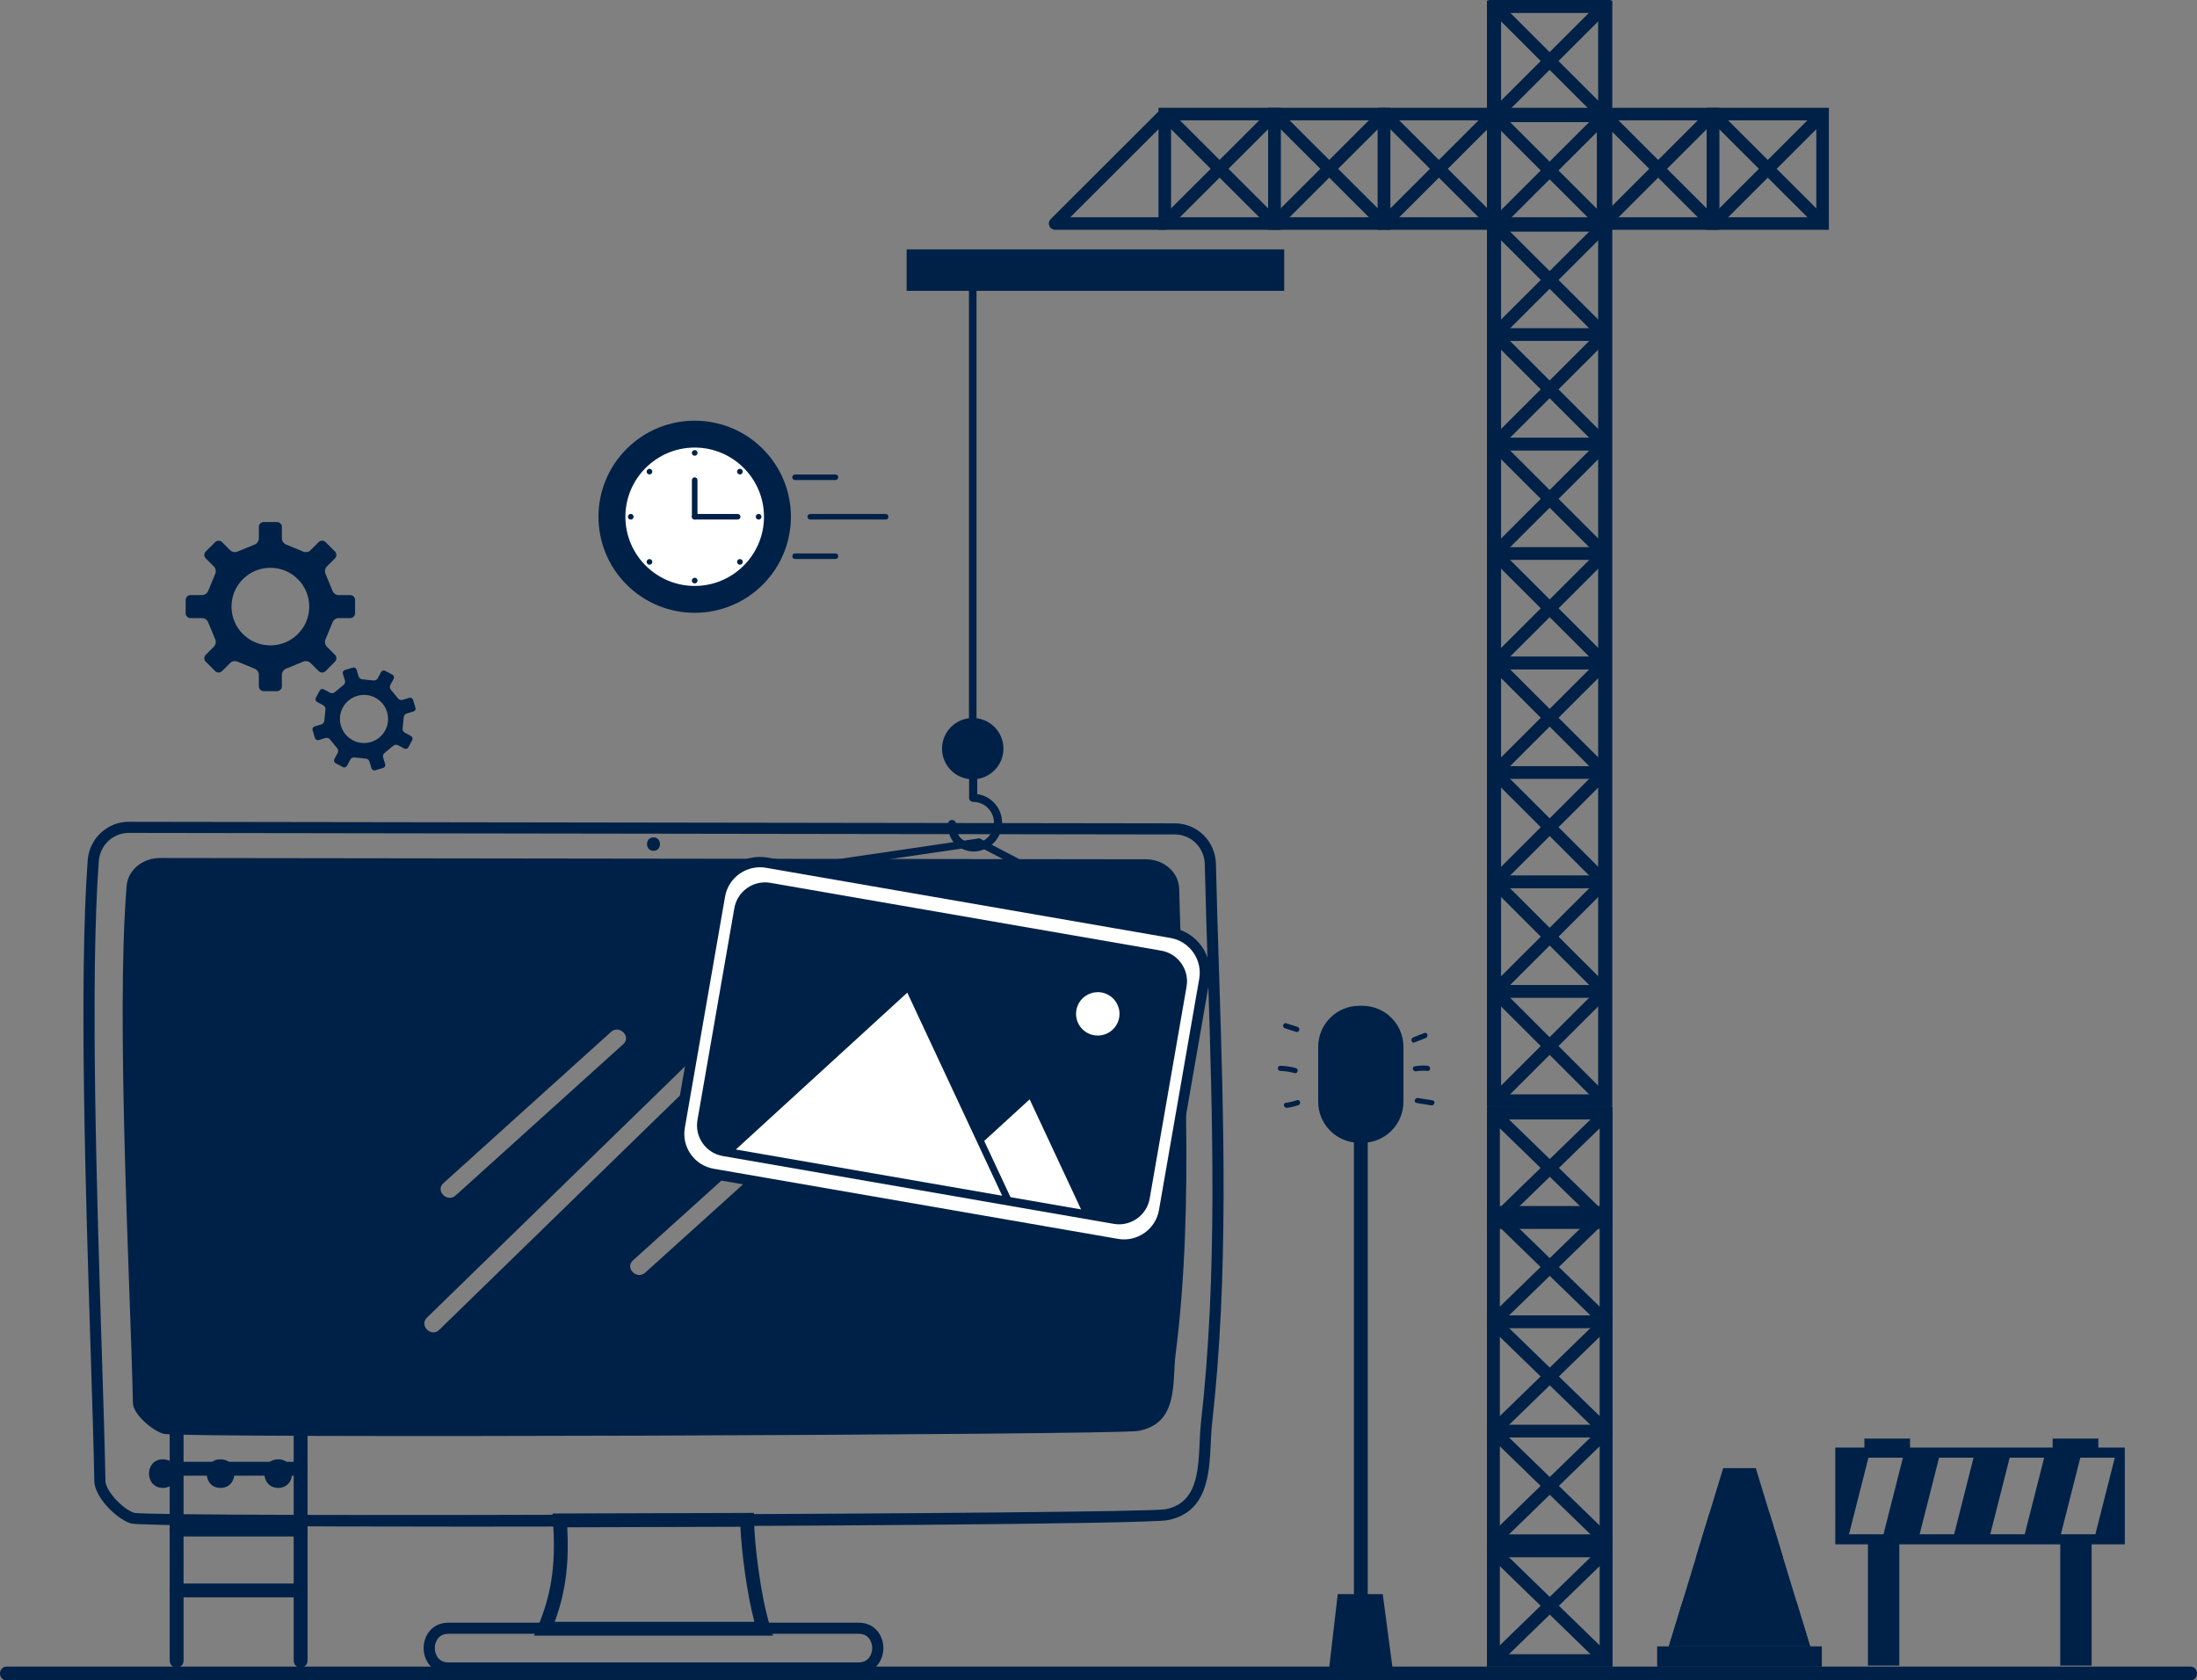 <svg width="400" height="306" viewBox="0 0 400 306" fill="none" xmlns="http://www.w3.org/2000/svg">
<rect x="0" y="0" width="400" height="306" fill="#808080" stroke="none"/>
<g clip-path="url(#clip0_2914_10096)">
<path d="M140.747 297.847H97.23L97.968 296.098C100.822 289.339 101.117 283.552 100.683 276.941L100.595 275.603L137.284 275.491L137.293 276.744C137.325 281.018 138.483 290.724 140.225 296.206L140.747 297.847ZM100.986 295.329H137.347C135.947 290.043 134.994 282.404 134.806 278.018L103.278 278.115C103.577 283.977 103.218 289.311 100.986 295.329Z" fill="#002147"/>
<path d="M84.72 277.994C51.683 277.994 24.92 277.813 23.744 277.395C20.917 276.388 17.221 272.476 17.17 269.699C17.063 263.689 16.805 255.504 16.505 246.023C15.6 217.443 14.362 178.302 15.968 156.643C16.262 152.697 19.526 149.647 23.428 149.647H23.555L214.026 149.929C218.054 149.998 221.284 153.245 221.379 157.32C221.525 163.647 221.731 170.113 221.938 176.667C222.811 204.105 223.711 232.48 220.668 259.312C220.547 260.37 220.495 261.538 220.441 262.749C220.183 268.378 219.865 275.385 212.597 276.816C209.045 277.516 138.553 277.995 84.719 277.995L84.72 277.994ZM23.444 151.67C20.583 151.67 18.204 153.902 17.989 156.79C16.391 178.342 17.627 217.422 18.529 245.957C18.83 255.444 19.09 263.638 19.197 269.662C19.229 271.414 22.161 274.68 24.424 275.486C28.48 276.312 207.549 275.702 212.204 274.828C217.91 273.704 218.167 268.087 218.414 262.653C218.471 261.396 218.528 260.181 218.651 259.079C221.678 232.396 220.779 204.095 219.91 176.727C219.702 170.168 219.496 163.697 219.349 157.365C219.281 154.381 216.929 152.004 213.995 151.952L23.534 151.67H23.442H23.444Z" fill="#002147"/>
<path d="M156.316 304.74H81.647C78.683 304.74 77.132 302.413 77.132 300.114C77.132 297.815 78.683 295.482 81.647 295.482H156.316C159.28 295.482 160.83 297.809 160.83 300.108C160.83 302.407 159.28 304.74 156.316 304.74ZM81.647 297.506C79.684 297.506 79.161 299.146 79.161 300.114C79.161 301.083 79.684 302.716 81.647 302.716H156.316C158.278 302.716 158.801 301.077 158.801 300.108C158.801 299.14 158.278 297.506 156.316 297.506H81.647Z" fill="#002147"/>
<path d="M29.644 270.938C32.997 270.938 33.003 265.734 29.644 265.734C26.284 265.734 26.284 270.938 29.644 270.938Z" fill="#002147"/>
<path d="M40.15 270.938C43.504 270.938 43.51 265.734 40.15 265.734C36.791 265.734 36.791 270.938 40.15 270.938Z" fill="#002147"/>
<path d="M50.657 270.938C54.011 270.938 54.017 265.734 50.657 265.734C47.298 265.734 47.298 270.938 50.657 270.938Z" fill="#002147"/>
<path d="M118.98 154.928C120.553 154.928 120.556 152.486 118.98 152.486C117.404 152.486 117.404 154.928 118.98 154.928Z" fill="#002147"/>
<path d="M329.567 299.794H303.837L313.734 267.34H319.67L329.567 299.794Z" fill="#002147"/>
<path d="M331.693 299.794H301.711V303.501H331.693V299.794Z" fill="#002147"/>
<path d="M306.311 291.682L303.837 299.794H329.567L327.093 291.682H306.311Z" fill="#002147"/>
<path d="M308.785 283.567H324.619L322.146 275.455H311.26L308.785 283.567Z" fill="#002147"/>
<path d="M340.089 303.293H345.799V281.219H375.105V303.293H380.815V281.219H386.862V263.594H382.039V261.965H373.72V263.594H347.758V261.965H339.439V263.594H334.145V281.219H340.092V303.293H340.089ZM385.017 265.435V265.508L381.498 279.378H375.218L378.755 265.435H385.017ZM368.639 279.378H362.36L365.896 265.435H372.176L368.639 279.378ZM355.781 279.378H349.501L353.039 265.435H359.319L355.782 279.378H355.781ZM340.179 265.435H346.459L342.922 279.378H336.642L340.179 265.435Z" fill="#002147"/>
<path d="M59.275 122.199L60.985 120.491C61.334 120.145 61.334 119.584 60.985 119.237L59.495 117.752C59.152 117.405 59.06 116.776 59.296 116.348L60.51 113.405C60.646 112.934 61.161 112.551 61.649 112.551H63.758C64.248 112.551 64.645 112.153 64.645 111.669V109.247C64.645 108.758 64.246 108.363 63.758 108.363H61.649C61.162 108.363 60.646 107.98 60.51 107.512L59.296 104.57C59.06 104.141 59.152 103.51 59.495 103.163L60.985 101.678C61.334 101.331 61.334 100.77 60.985 100.429L59.275 98.714C58.929 98.369 58.364 98.369 58.021 98.714L56.529 100.202C56.182 100.548 55.552 100.638 55.125 100.406L52.174 99.192C51.705 99.054 51.323 98.543 51.323 98.054V95.947C51.323 95.46 50.926 95.06 50.436 95.06H48.015C47.525 95.06 47.126 95.462 47.126 95.947V98.054C47.126 98.543 46.744 99.054 46.275 99.192L43.325 100.406C42.898 100.638 42.264 100.548 41.92 100.202L40.427 98.717C40.084 98.37 39.52 98.37 39.177 98.717L37.46 100.43C37.112 100.771 37.112 101.333 37.46 101.68L38.95 103.165C39.296 103.512 39.388 104.144 39.152 104.572L37.938 107.513C37.801 107.983 37.285 108.365 36.798 108.365H34.687C34.2 108.365 33.801 108.758 33.801 109.249V111.671C33.801 112.154 34.201 112.552 34.687 112.552H36.798C37.285 112.552 37.8 112.935 37.938 113.407L39.152 116.35C39.386 116.779 39.294 117.405 38.95 117.753L37.46 119.238C37.112 119.585 37.112 120.147 37.46 120.492L39.177 122.201C39.52 122.551 40.083 122.551 40.427 122.201L41.92 120.716C42.263 120.371 42.898 120.281 43.326 120.516L46.275 121.728C46.744 121.863 47.126 122.377 47.126 122.865V124.974C47.126 125.458 47.525 125.857 48.015 125.857H50.436C50.925 125.857 51.323 125.458 51.323 124.974V122.865C51.323 122.377 51.705 121.863 52.174 121.728L55.125 120.516C55.552 120.281 56.182 120.371 56.529 120.716L58.021 122.201C58.364 122.551 58.929 122.551 59.275 122.201V122.199ZM49.225 117.522C45.317 117.522 42.147 114.356 42.147 110.458C42.147 106.56 45.316 103.393 49.225 103.393C53.135 103.393 56.302 106.555 56.302 110.458C56.302 114.36 53.134 117.522 49.225 117.522Z" fill="#002147"/>
<path d="M75.638 128.876L75.206 127.441C75.117 127.151 74.811 126.986 74.52 127.073L73.272 127.452C72.982 127.54 72.608 127.403 72.442 127.147L71.187 125.626C70.975 125.415 70.913 125.022 71.057 124.755L71.674 123.606C71.818 123.337 71.716 123.004 71.453 122.861L70.129 122.154C69.863 122.009 69.529 122.114 69.385 122.379L68.766 123.528C68.624 123.794 68.263 123.962 67.969 123.9L66.002 123.702C65.701 123.704 65.379 123.473 65.295 123.181L64.914 121.933C64.829 121.645 64.522 121.479 64.232 121.57L62.794 122C62.499 122.09 62.34 122.394 62.427 122.687L62.808 123.933C62.896 124.226 62.758 124.594 62.499 124.761L60.973 126.018C60.766 126.232 60.368 126.286 60.104 126.145L58.952 125.528C58.687 125.385 58.352 125.485 58.211 125.753L57.499 127.07C57.359 127.339 57.457 127.674 57.723 127.815L58.875 128.435C59.144 128.576 59.31 128.934 59.248 129.228L59.051 131.19C59.051 131.494 58.82 131.815 58.528 131.898L57.278 132.279C56.987 132.364 56.821 132.674 56.911 132.962L57.346 134.395C57.432 134.687 57.741 134.85 58.033 134.761L59.283 134.384C59.57 134.298 59.941 134.437 60.107 134.687L61.364 136.213C61.578 136.423 61.636 136.816 61.495 137.084L60.877 138.232C60.737 138.498 60.836 138.83 61.104 138.977L62.424 139.681C62.692 139.824 63.026 139.723 63.169 139.458L63.788 138.308C63.928 138.039 64.29 137.874 64.585 137.934L66.549 138.133C66.856 138.133 67.173 138.365 67.26 138.657L67.638 139.902C67.726 140.192 68.036 140.359 68.323 140.268L69.76 139.835C70.048 139.749 70.214 139.44 70.131 139.153L69.752 137.905C69.662 137.617 69.797 137.24 70.051 137.078L71.579 135.824C71.79 135.609 72.187 135.551 72.451 135.692L73.602 136.309C73.871 136.456 74.208 136.353 74.347 136.087L75.056 134.765C75.2 134.503 75.096 134.166 74.829 134.022L73.677 133.404C73.409 133.258 73.242 132.905 73.305 132.612L73.505 130.642C73.502 130.343 73.738 130.022 74.026 129.935L75.277 129.558C75.564 129.47 75.729 129.165 75.641 128.875L75.638 128.876ZM70.14 132.986C68.997 135.12 66.334 135.922 64.205 134.779C62.069 133.636 61.266 130.982 62.409 128.854C63.553 126.716 66.217 125.917 68.347 127.06C70.478 128.204 71.283 130.857 70.14 132.986Z" fill="#002147"/>
<path d="M398.839 306H1.161C0.52 306 0 305.437 0 304.74C0 304.044 0.519 303.48 1.161 303.48H398.841C399.483 303.48 400.002 304.044 400.002 304.74C400.002 305.437 399.483 306 398.841 306H398.839Z" fill="#002147"/>
<path d="M32.161 303.667C31.465 303.667 30.899 303.104 30.899 302.407V205.422C30.899 204.727 31.463 204.163 32.161 204.163C32.859 204.163 33.423 204.727 33.423 205.422V302.407C33.423 303.104 32.859 303.667 32.161 303.667Z" fill="#002147"/>
<path d="M54.732 303.667C54.036 303.667 53.471 303.104 53.471 302.407V205.422C53.471 204.727 54.036 204.163 54.732 204.163C55.429 204.163 55.994 204.727 55.994 205.422V302.407C55.994 303.104 55.429 303.667 54.732 303.667Z" fill="#002147"/>
<path d="M54.733 213.31H32.161C31.465 213.31 30.899 212.746 30.899 212.05C30.899 211.355 31.463 210.791 32.161 210.791H54.733C55.429 210.791 55.994 211.355 55.994 212.05C55.994 212.746 55.429 213.31 54.733 213.31Z" fill="#002147"/>
<path d="M54.733 224.39H32.161C31.465 224.39 30.899 223.827 30.899 223.13C30.899 222.433 31.463 221.87 32.161 221.87H54.733C55.429 221.87 55.994 222.433 55.994 223.13C55.994 223.827 55.429 224.39 54.733 224.39Z" fill="#002147"/>
<path d="M54.733 235.471H32.161C31.465 235.471 30.899 234.908 30.899 234.211C30.899 233.514 31.463 232.951 32.161 232.951H54.733C55.429 232.951 55.994 233.514 55.994 234.211C55.994 234.908 55.429 235.471 54.733 235.471Z" fill="#002147"/>
<path d="M54.733 246.551H32.161C31.465 246.551 30.899 245.988 30.899 245.291C30.899 244.594 31.463 244.031 32.161 244.031H54.733C55.429 244.031 55.994 244.594 55.994 245.291C55.994 245.988 55.429 246.551 54.733 246.551Z" fill="#002147"/>
<path d="M54.733 257.63H32.161C31.465 257.63 30.899 257.067 30.899 256.37C30.899 255.673 31.463 255.11 32.161 255.11H54.733C55.429 255.11 55.994 255.673 55.994 256.37C55.994 257.067 55.429 257.63 54.733 257.63Z" fill="#002147"/>
<path d="M54.733 268.71H32.161C31.465 268.71 30.899 268.147 30.899 267.45C30.899 266.753 31.463 266.19 32.161 266.19H54.733C55.429 266.19 55.994 266.753 55.994 267.45C55.994 268.147 55.429 268.71 54.733 268.71Z" fill="#002147"/>
<path d="M54.733 279.79H32.161C31.465 279.79 30.899 279.226 30.899 278.53C30.899 277.833 31.463 277.27 32.161 277.27H54.733C55.429 277.27 55.994 277.833 55.994 278.53C55.994 279.226 55.429 279.79 54.733 279.79Z" fill="#002147"/>
<path d="M54.733 290.869H32.161C31.465 290.869 30.899 290.306 30.899 289.609C30.899 288.913 31.463 288.35 32.161 288.35H54.733C55.429 288.35 55.994 288.913 55.994 289.609C55.994 290.306 55.429 290.869 54.733 290.869Z" fill="#002147"/>
<path d="M138.869 106.467C145.71 99.636 145.71 88.56 138.869 81.729C132.027 74.898 120.935 74.898 114.093 81.729C107.252 88.56 107.252 99.636 114.093 106.467C120.935 113.299 132.027 113.299 138.869 106.467Z" fill="#002147"/>
<path d="M126.48 107.204C133.728 107.204 139.605 101.336 139.605 94.098C139.605 86.861 133.728 80.993 126.48 80.993C119.231 80.993 113.355 86.861 113.355 94.098C113.355 101.336 119.231 107.204 126.48 107.204Z" fill="white"/>
<path d="M126.48 107.71C118.962 107.71 112.848 101.605 112.848 94.099C112.848 86.593 118.964 80.487 126.48 80.487C133.996 80.487 140.111 86.594 140.111 94.099C140.111 101.603 133.996 107.71 126.48 107.71ZM126.48 81.501C119.523 81.501 113.863 87.153 113.863 94.099C113.863 101.045 119.523 106.696 126.48 106.696C133.436 106.696 139.096 101.045 139.096 94.099C139.096 87.153 133.436 81.501 126.48 81.501Z" fill="#002147"/>
<path d="M126.479 94.605C126.198 94.605 125.971 94.378 125.971 94.097V87.426C125.971 87.147 126.198 86.918 126.479 86.918C126.761 86.918 126.988 87.145 126.988 87.426V94.097C126.988 94.376 126.761 94.605 126.479 94.605Z" fill="#002147"/>
<path d="M134.308 94.604H126.479C126.198 94.604 125.971 94.378 125.971 94.097C125.971 93.816 126.198 93.589 126.479 93.589H134.308C134.589 93.589 134.816 93.816 134.816 94.097C134.816 94.378 134.589 94.604 134.308 94.604Z" fill="#002147"/>
<path d="M126.999 82.474C126.999 82.759 126.767 82.992 126.48 82.992C126.193 82.992 125.961 82.76 125.961 82.474C125.961 82.187 126.193 81.956 126.48 81.956C126.767 81.956 126.999 82.187 126.999 82.474Z" fill="#002147"/>
<path d="M135.078 86.244C134.875 86.447 134.547 86.447 134.346 86.244C134.143 86.041 134.143 85.714 134.346 85.513C134.549 85.31 134.876 85.31 135.078 85.513C135.281 85.716 135.281 86.043 135.078 86.244Z" fill="#002147"/>
<path d="M138.122 94.615C137.836 94.615 137.603 94.384 137.603 94.097C137.603 93.81 137.835 93.579 138.122 93.579C138.409 93.579 138.641 93.81 138.641 94.097C138.641 94.384 138.409 94.615 138.122 94.615Z" fill="#002147"/>
<path d="M134.346 102.684C134.143 102.481 134.143 102.154 134.346 101.953C134.549 101.75 134.876 101.75 135.078 101.953C135.281 102.156 135.281 102.483 135.078 102.684C134.875 102.887 134.547 102.887 134.346 102.684Z" fill="#002147"/>
<path d="M125.961 105.723C125.961 105.438 126.193 105.205 126.48 105.205C126.767 105.205 126.999 105.436 126.999 105.723C126.999 106.01 126.767 106.241 126.48 106.241C126.193 106.241 125.961 106.01 125.961 105.723Z" fill="#002147"/>
<path d="M117.881 101.953C118.084 101.75 118.412 101.75 118.614 101.953C118.817 102.156 118.817 102.483 118.614 102.684C118.411 102.885 118.083 102.887 117.881 102.684C117.678 102.481 117.678 102.154 117.881 101.953Z" fill="#002147"/>
<path d="M114.838 93.581C115.123 93.581 115.356 93.812 115.356 94.099C115.356 94.385 115.125 94.617 114.838 94.617C114.55 94.617 114.319 94.385 114.319 94.099C114.319 93.812 114.55 93.581 114.838 93.581Z" fill="#002147"/>
<path d="M118.614 85.511C118.817 85.714 118.817 86.041 118.614 86.243C118.411 86.445 118.083 86.445 117.881 86.243C117.678 86.04 117.678 85.713 117.881 85.511C118.084 85.309 118.412 85.309 118.614 85.511Z" fill="#002147"/>
<path d="M152.108 87.418H144.752C144.471 87.418 144.244 87.192 144.244 86.911C144.244 86.63 144.471 86.403 144.752 86.403H152.108C152.39 86.403 152.617 86.63 152.617 86.911C152.617 87.192 152.39 87.418 152.108 87.418Z" fill="#002147"/>
<path d="M152.108 101.792H144.752C144.471 101.792 144.244 101.566 144.244 101.285C144.244 101.004 144.471 100.777 144.752 100.777H152.108C152.39 100.777 152.617 101.004 152.617 101.285C152.617 101.566 152.39 101.792 152.108 101.792Z" fill="#002147"/>
<path d="M161.253 94.607H147.513C147.231 94.607 147.004 94.381 147.004 94.1C147.004 93.819 147.231 93.592 147.513 93.592H161.253C161.534 93.592 161.761 93.819 161.761 94.1C161.761 94.381 161.534 94.607 161.253 94.607Z" fill="#002147"/>
<path d="M249.021 194.993H246.5V303.295H249.021V194.993Z" fill="#002147"/>
<path d="M247.483 183.149H248.038C252.167 183.149 255.52 186.497 255.52 190.62V200.627C255.52 204.75 252.167 208.098 248.038 208.098H247.483C243.353 208.098 240 204.75 240 200.627V190.62C240 186.497 243.353 183.149 247.483 183.149Z" fill="#002147"/>
<path d="M257.916 200.852C258.803 200.994 259.69 201.137 260.578 201.278C261.173 201.374 261.429 200.464 260.829 200.367C259.942 200.224 259.054 200.081 258.167 199.94C257.572 199.844 257.316 200.754 257.916 200.852Z" fill="#002147"/>
<path d="M257.826 195.08C258.52 194.957 259.214 194.942 259.916 195.008C260.522 195.065 260.517 194.12 259.916 194.063C259.126 193.988 258.355 194.032 257.575 194.17C256.976 194.275 257.23 195.186 257.826 195.081V195.08Z" fill="#002147"/>
<path d="M257.537 189.821C258.217 189.553 258.898 189.282 259.578 189.014C260.137 188.793 259.893 187.879 259.326 188.104C258.647 188.373 257.966 188.643 257.286 188.912C256.726 189.134 256.97 190.047 257.537 189.823V189.821Z" fill="#002147"/>
<path d="M234.344 201.73C235.042 201.634 235.719 201.473 236.385 201.245C236.958 201.048 236.711 200.137 236.134 200.335C235.468 200.563 234.791 200.724 234.093 200.82C233.493 200.903 233.749 201.813 234.344 201.732V201.73Z" fill="#002147"/>
<path d="M233.117 195.017C233.994 195.041 234.841 195.172 235.684 195.409C236.271 195.574 236.522 194.663 235.935 194.497C235.014 194.238 234.075 194.098 233.117 194.071C232.508 194.054 232.508 194.999 233.117 195.015V195.017Z" fill="#002147"/>
<path d="M233.943 187.248C234.624 187.464 235.306 187.682 235.985 187.898C236.567 188.083 236.815 187.171 236.236 186.987C235.555 186.771 234.874 186.553 234.194 186.337C233.612 186.152 233.364 187.063 233.943 187.248Z" fill="#002147"/>
<path d="M241.875 304.761L243.556 290.287H251.753L253.645 304.553L241.875 304.761Z" fill="#002147"/>
<path fill-rule="evenodd" clip-rule="evenodd" d="M214.687 161.811C214.611 158.877 211.969 156.524 208.698 156.474L29.239 156.239C26.012 156.191 23.302 158.401 23.06 161.288C21.05 185.272 23.791 235.313 24.196 255.453C24.235 257.415 27.444 260.358 29.755 261.088C32.475 261.945 203.018 261.298 207.185 260.571C214.671 259.267 213.396 251.612 214.024 246.714C217.576 219.014 215.394 188.904 214.687 161.812V161.811ZM80.716 215.464C90.896 206.275 101.075 197.086 111.256 187.897C112.758 186.541 114.994 188.761 113.486 190.123C103.305 199.313 93.126 208.502 82.946 217.693C81.444 219.048 79.208 216.828 80.716 215.466V215.464ZM77.726 239.942C99.063 219.167 120.399 198.394 141.735 177.619C143.19 176.203 145.42 178.428 143.966 179.845C122.629 200.62 101.293 221.394 79.957 242.169C78.502 243.585 76.272 241.36 77.726 239.942ZM148 204.183C137.82 213.373 127.639 222.562 117.46 231.751C115.958 233.107 113.722 230.886 115.23 229.525C125.411 220.335 135.59 211.146 145.77 201.957C147.272 200.601 149.508 202.822 148 204.183Z" fill="#002147"/>
<path d="M177.789 48.37H176.417V136.325H177.789V48.37Z" fill="#002147"/>
<path d="M182.693 136.326C182.693 139.408 180.189 141.908 177.102 141.908C174.015 141.908 171.511 139.408 171.511 136.326C171.511 133.243 174.015 130.743 177.102 130.743C180.189 130.743 182.693 133.243 182.693 136.326Z" fill="#002147"/>
<path d="M177.18 155.057C177.087 155.057 175.263 155.039 173.931 153.712C173.042 152.826 172.591 151.595 172.591 150.054C172.591 149.646 172.922 149.315 173.331 149.315C173.74 149.315 174.071 149.646 174.071 150.054C174.071 151.189 174.376 152.068 174.976 152.667C175.871 153.559 177.167 153.581 177.18 153.581C179.268 153.581 180.965 151.886 180.965 149.803C180.965 147.721 179.268 146.026 177.182 146.026C176.773 146.026 176.442 145.695 176.442 145.287V141.182C176.442 140.773 176.773 140.443 177.182 140.443C177.591 140.443 177.922 140.773 177.922 141.182V144.599C180.475 144.959 182.445 147.156 182.445 149.803C182.445 152.701 180.084 155.059 177.182 155.059L177.18 155.057Z" fill="#002147"/>
<path d="M147.816 158.495C147.532 158.446 147.299 158.221 147.256 157.92C147.2 157.546 147.459 157.198 147.835 157.142L178.101 152.69C178.477 152.633 178.824 152.895 178.88 153.269C178.935 153.642 178.675 153.991 178.301 154.046L148.035 158.498C147.961 158.509 147.887 158.507 147.816 158.495Z" fill="#002147"/>
<path d="M205.914 168.553C205.847 168.541 205.779 168.518 205.714 168.485L177.883 153.976C177.547 153.8 177.417 153.388 177.592 153.051C177.768 152.716 178.182 152.584 178.519 152.761L206.35 167.271C206.686 167.446 206.817 167.859 206.641 168.196C206.499 168.466 206.201 168.602 205.916 168.553H205.914Z" fill="#002147"/>
<path d="M203.644 226.569L129.519 213.708C125.635 213.034 123.033 209.345 123.708 205.466L131.125 162.85C131.8 158.972 135.495 156.374 139.379 157.048L213.504 169.909C217.388 170.583 219.989 174.272 219.314 178.151L211.898 220.767C211.222 224.645 207.528 227.243 203.644 226.569Z" fill="white"/>
<path d="M204.654 227.577C204.182 227.577 203.702 227.537 203.22 227.452L129.618 214.684C127.421 214.302 125.504 213.089 124.221 211.269C122.938 209.448 122.442 207.238 122.823 205.044L130.147 162.949C130.935 158.42 135.268 155.378 139.801 156.164L213.403 168.934C215.6 169.315 217.517 170.527 218.801 172.348C220.084 174.168 220.58 176.38 220.2 178.574L212.875 220.669C212.17 224.717 208.635 227.577 204.654 227.579V227.577ZM138.368 157.928C135.289 157.928 132.555 160.141 132.01 163.272L124.686 205.367C124.391 207.063 124.774 208.774 125.767 210.181C126.759 211.589 128.242 212.527 129.941 212.822L203.544 225.591C207.047 226.205 210.4 223.846 211.01 220.343L218.335 178.248C218.632 176.551 218.247 174.841 217.254 173.434C216.262 172.026 214.779 171.089 213.08 170.793L139.477 158.022C139.105 157.958 138.734 157.928 138.368 157.928Z" fill="#002147"/>
<path d="M203.087 221.954L131.601 209.552C129.12 209.121 127.458 206.763 127.889 204.286L134.66 165.37C135.092 162.892 137.452 161.233 139.934 161.662L211.419 174.065C213.901 174.496 215.562 176.853 215.132 179.331L208.361 218.247C207.929 220.725 205.568 222.384 203.087 221.954Z" fill="#002147"/>
<path d="M203.741 222.94C203.415 222.94 203.086 222.912 202.758 222.855L131.604 210.509C130.111 210.251 128.807 209.427 127.935 208.19C127.063 206.952 126.725 205.448 126.985 203.957L133.699 165.374C134.235 162.296 137.174 160.224 140.262 160.761L211.413 173.107C214.498 173.641 216.57 176.581 216.035 179.659L209.32 218.242C209.06 219.733 208.236 221.035 206.995 221.907C206.029 222.588 204.899 222.942 203.74 222.942L203.741 222.94ZM203.081 220.994C204.077 221.167 205.081 220.942 205.908 220.362C206.735 219.781 207.286 218.913 207.457 217.921L214.171 179.338C214.529 177.285 213.147 175.326 211.093 174.969L139.94 162.623C137.889 162.269 135.922 163.646 135.564 165.698L128.85 204.281C128.677 205.275 128.902 206.277 129.484 207.102C130.066 207.928 130.934 208.478 131.931 208.651L203.083 220.996L203.081 220.994Z" fill="#002147"/>
<path d="M169.176 216.07L187.672 199.142L197.91 221.055L169.176 216.07Z" fill="white"/>
<path d="M198.993 221.882L167.805 216.471L187.881 198.098L198.993 221.881V221.882ZM170.548 215.669L196.827 220.229L187.465 200.187L170.548 215.669Z" fill="#002147"/>
<path d="M132.6 209.723L165.394 179.713L183.543 218.562L132.6 209.723Z" fill="white"/>
<path d="M184.626 219.388L131.229 210.124L165.601 178.668L184.626 219.388ZM133.971 209.322L182.462 217.735L165.186 180.756L133.971 209.322Z" fill="#002147"/>
<path d="M204.388 185.403C203.955 187.894 201.58 189.563 199.084 189.129C196.59 188.697 194.917 186.326 195.352 183.834C195.787 181.341 198.159 179.673 200.656 180.105C203.15 180.538 204.823 182.909 204.388 185.401V185.403Z" fill="white"/>
<path d="M199.879 189.829C199.58 189.829 199.278 189.803 198.976 189.751C196.143 189.258 194.237 186.557 194.731 183.728C194.968 182.357 195.728 181.161 196.867 180.36C198.006 179.56 199.388 179.249 200.762 179.488C202.134 179.727 203.332 180.484 204.134 181.622C204.935 182.76 205.246 184.141 205.007 185.511C204.77 186.882 204.01 188.078 202.87 188.879C201.983 189.503 200.944 189.829 199.879 189.829ZM199.861 180.668C199.054 180.668 198.266 180.916 197.592 181.389C196.728 181.997 196.153 182.904 195.971 183.943C195.791 184.982 196.027 186.03 196.634 186.892C197.243 187.755 198.152 188.329 199.192 188.509C200.227 188.689 201.281 188.455 202.146 187.847C203.01 187.239 203.585 186.332 203.767 185.293C204.14 183.147 202.695 181.098 200.546 180.725C200.319 180.685 200.088 180.665 199.861 180.665V180.668Z" fill="#002147"/>
<path d="M233.808 45.41H165.068V52.963H233.808V45.41Z" fill="#002147"/>
<path d="M293.543 201.566H270.723V0.101H293.543V201.566ZM272.98 199.313H291.286V2.354H272.98V199.313Z" fill="#002147"/>
<path d="M293.257 22.213H271.009V0H293.257V22.213ZM273.296 19.93H290.97V2.284H273.296V19.931V19.93Z" fill="#002147"/>
<path d="M272.961 0.334L271.343 1.949L291.304 21.88L292.921 20.265L272.961 0.334Z" fill="#002147"/>
<path d="M291.306 0.334L271.346 20.265L272.963 21.88L292.924 1.949L291.306 0.334Z" fill="#002147"/>
<path d="M293.257 42.145H271.009V19.931H293.257V42.145ZM273.296 39.861H290.97V22.213H273.296V39.861Z" fill="#002147"/>
<path d="M272.962 20.265L271.345 21.88L291.305 41.811L292.923 40.196L272.962 20.265Z" fill="#002147"/>
<path d="M291.305 20.265L271.345 40.195L272.962 41.81L292.923 21.879L291.305 20.265Z" fill="#002147"/>
<path d="M293.257 62.076H271.009V39.861H293.257V62.076ZM273.296 59.792H290.97V42.145H273.296V59.792Z" fill="#002147"/>
<path d="M272.961 40.195L271.343 41.81L291.304 61.741L292.921 60.126L272.961 40.195Z" fill="#002147"/>
<path d="M291.312 40.203L271.351 60.134L272.968 61.749L292.929 41.818L291.312 40.203Z" fill="#002147"/>
<path d="M293.257 82.007H271.009V59.794H293.257V82.007ZM273.296 79.723H290.97V62.076H273.296V79.723Z" fill="#002147"/>
<path d="M272.961 60.127L271.344 61.742L291.304 81.672L292.922 80.058L272.961 60.127Z" fill="#002147"/>
<path d="M291.306 60.125L271.345 80.056L272.963 81.671L292.923 61.74L291.306 60.125Z" fill="#002147"/>
<path d="M293.257 101.937H271.009V79.723H293.257V101.937ZM273.296 99.653H290.97V82.005H273.296V99.653Z" fill="#002147"/>
<path d="M272.962 80.057L271.344 81.672L291.305 101.603L292.922 99.988L272.962 80.057Z" fill="#002147"/>
<path d="M291.31 80.067L271.35 99.998L272.967 101.613L292.928 81.682L291.31 80.067Z" fill="#002147"/>
<path d="M293.257 121.868H271.009V99.653H293.257V121.868ZM273.296 119.584H290.97V101.937H273.296V119.584Z" fill="#002147"/>
<path d="M272.961 99.987L271.343 101.602L291.304 121.532L292.921 119.918L272.961 99.987Z" fill="#002147"/>
<path d="M291.311 99.999L271.35 119.93L272.967 121.545L292.928 101.614L291.311 99.999Z" fill="#002147"/>
<path d="M293.257 141.799H271.009V119.585H293.257V141.799ZM273.296 139.515H290.97V121.868H273.296V139.515Z" fill="#002147"/>
<path d="M272.962 119.919L271.345 121.534L291.305 141.465L292.923 139.85L272.962 119.919Z" fill="#002147"/>
<path d="M291.308 119.929L271.348 139.86L272.965 141.475L292.926 121.544L291.308 119.929Z" fill="#002147"/>
<path d="M293.257 161.73H271.009V139.517H293.257V161.73ZM273.296 159.446H290.97V141.799H273.296V159.446Z" fill="#002147"/>
<path d="M272.961 139.848L271.344 141.463L291.304 161.394L292.922 159.779L272.961 139.848Z" fill="#002147"/>
<path d="M291.309 139.86L271.348 159.791L272.965 161.406L292.926 141.475L291.309 139.86Z" fill="#002147"/>
<path d="M293.257 181.66H271.009V159.446H293.257V181.66ZM273.296 179.376H290.97V161.729H273.296V179.376Z" fill="#002147"/>
<path d="M272.962 159.78L271.344 161.395L291.305 181.325L292.922 179.71L272.962 159.78Z" fill="#002147"/>
<path d="M291.309 159.792L271.348 179.723L272.965 181.338L292.926 161.407L291.309 159.792Z" fill="#002147"/>
<path d="M293.257 201.59H271.009V179.377H293.257V201.59ZM273.296 199.307H290.97V181.659H273.296V199.307Z" fill="#002147"/>
<path d="M272.962 179.708L271.344 181.323L291.305 201.254L292.922 199.639L272.962 179.708Z" fill="#002147"/>
<path d="M291.306 179.708L271.342 199.636L272.959 201.251L292.923 181.324L291.306 179.708Z" fill="#002147"/>
<path d="M332.975 41.844H310.727V19.629H332.975V41.844ZM313.014 39.56H330.687V21.913H313.014V39.56Z" fill="#002147"/>
<path d="M331.024 19.965L311.066 39.899L312.684 41.514L332.641 21.579L331.024 19.965Z" fill="#002147"/>
<path d="M312.679 19.964L311.062 21.579L331.022 41.51L332.639 39.895L312.679 19.964Z" fill="#002147"/>
<path d="M313.014 41.844H290.767V19.629H313.014V41.844ZM293.053 39.56H310.727V21.913H293.053V39.56Z" fill="#002147"/>
<path d="M311.064 19.966L291.106 39.9L292.724 41.515L312.681 21.581L311.064 19.966Z" fill="#002147"/>
<path d="M292.719 19.963L291.102 21.578L311.062 41.509L312.679 39.894L292.719 19.963Z" fill="#002147"/>
<path d="M293.054 41.844H270.806V19.629H293.054V41.844ZM273.093 39.56H290.767V21.913H273.093V39.56Z" fill="#002147"/>
<path d="M273.093 41.844H250.847V19.629H273.093V41.844ZM253.132 39.56H270.806V21.913H253.132V39.56Z" fill="#002147"/>
<path d="M271.143 19.965L251.182 39.896L252.799 41.511L272.76 21.58L271.143 19.965Z" fill="#002147"/>
<path d="M252.797 19.964L251.179 21.579L271.14 41.51L272.757 39.895L252.797 19.964Z" fill="#002147"/>
<path d="M253.132 41.844H230.884V19.629H253.132V41.844ZM233.171 39.56H250.845V21.913H233.171V39.56Z" fill="#002147"/>
<path d="M251.18 19.964L231.219 39.895L232.837 41.51L252.797 21.579L251.18 19.964Z" fill="#002147"/>
<path d="M232.838 19.965L231.221 21.58L251.181 41.51L252.799 39.895L232.838 19.965Z" fill="#002147"/>
<path d="M233.171 41.844H210.925V19.629H233.171V41.844ZM213.211 39.56H230.884V21.913H213.211V39.56Z" fill="#002147"/>
<path d="M212.068 41.844H192.107C191.645 41.844 191.227 41.567 191.049 41.139C190.872 40.712 190.971 40.221 191.298 39.894L211.258 19.963L212.875 21.577L194.866 39.559H211.592L231.218 19.963L232.834 21.577L212.874 41.508C212.66 41.723 212.368 41.843 212.064 41.843L212.068 41.844Z" fill="#002147"/>
<path d="M212.877 19.963L211.26 21.578L231.22 41.509L232.838 39.894L212.877 19.963Z" fill="#002147"/>
<path d="M293.592 223.78H270.723V201.566H293.592V223.78ZM273.075 221.496H291.242V203.849H273.075V221.496Z" fill="#002147"/>
<path d="M291.585 223.447L271.067 203.516L272.731 201.9L293.248 221.831L291.585 223.447Z" fill="#002147"/>
<path d="M272.731 223.447L271.067 221.831L291.585 201.9L293.248 203.516L272.731 223.447Z" fill="#002147"/>
<path d="M293.592 303.503H270.723V281.29H293.592V303.503ZM273.075 301.219H291.242V283.572H273.075V301.219Z" fill="#002147"/>
<path d="M291.585 303.168L271.067 283.237L272.731 281.623L293.248 301.554L291.585 303.168Z" fill="#002147"/>
<path d="M272.731 303.168L271.067 301.554L291.585 281.623L293.248 283.237L272.731 303.168Z" fill="#002147"/>
<path d="M293.592 241.822H270.723V219.609H293.592V241.822ZM273.075 239.539H291.242V221.891H273.075V239.539Z" fill="#002147"/>
<path d="M291.585 241.487L271.067 221.556L272.731 219.942L293.248 239.873L291.585 241.487Z" fill="#002147"/>
<path d="M272.731 241.487L271.067 239.873L291.585 219.942L293.248 221.556L272.731 241.487Z" fill="#002147"/>
<path d="M293.592 261.752H270.723V239.539H293.592V261.752ZM273.075 259.468H291.242V241.821H273.075V259.468Z" fill="#002147"/>
<path d="M291.585 261.418L271.067 241.487L272.731 239.873L293.248 259.803L291.585 261.418Z" fill="#002147"/>
<path d="M272.731 261.418L271.067 259.803L291.585 239.873L293.248 241.487L272.731 261.418Z" fill="#002147"/>
<path d="M293.592 281.683H270.723V259.47H293.592V281.683ZM273.075 279.399H291.242V261.752H273.075V279.399Z" fill="#002147"/>
<path d="M291.585 281.349L271.067 261.418L272.731 259.803L293.248 279.734L291.585 281.349Z" fill="#002147"/>
<path d="M272.731 281.349L271.067 279.734L291.585 259.803L293.248 261.418L272.731 281.349Z" fill="#002147"/>
</g>
<defs>
<clipPath id="clip0_2914_10096">
<rect width="400" height="306" fill="white"/>
</clipPath>
</defs>
</svg>
